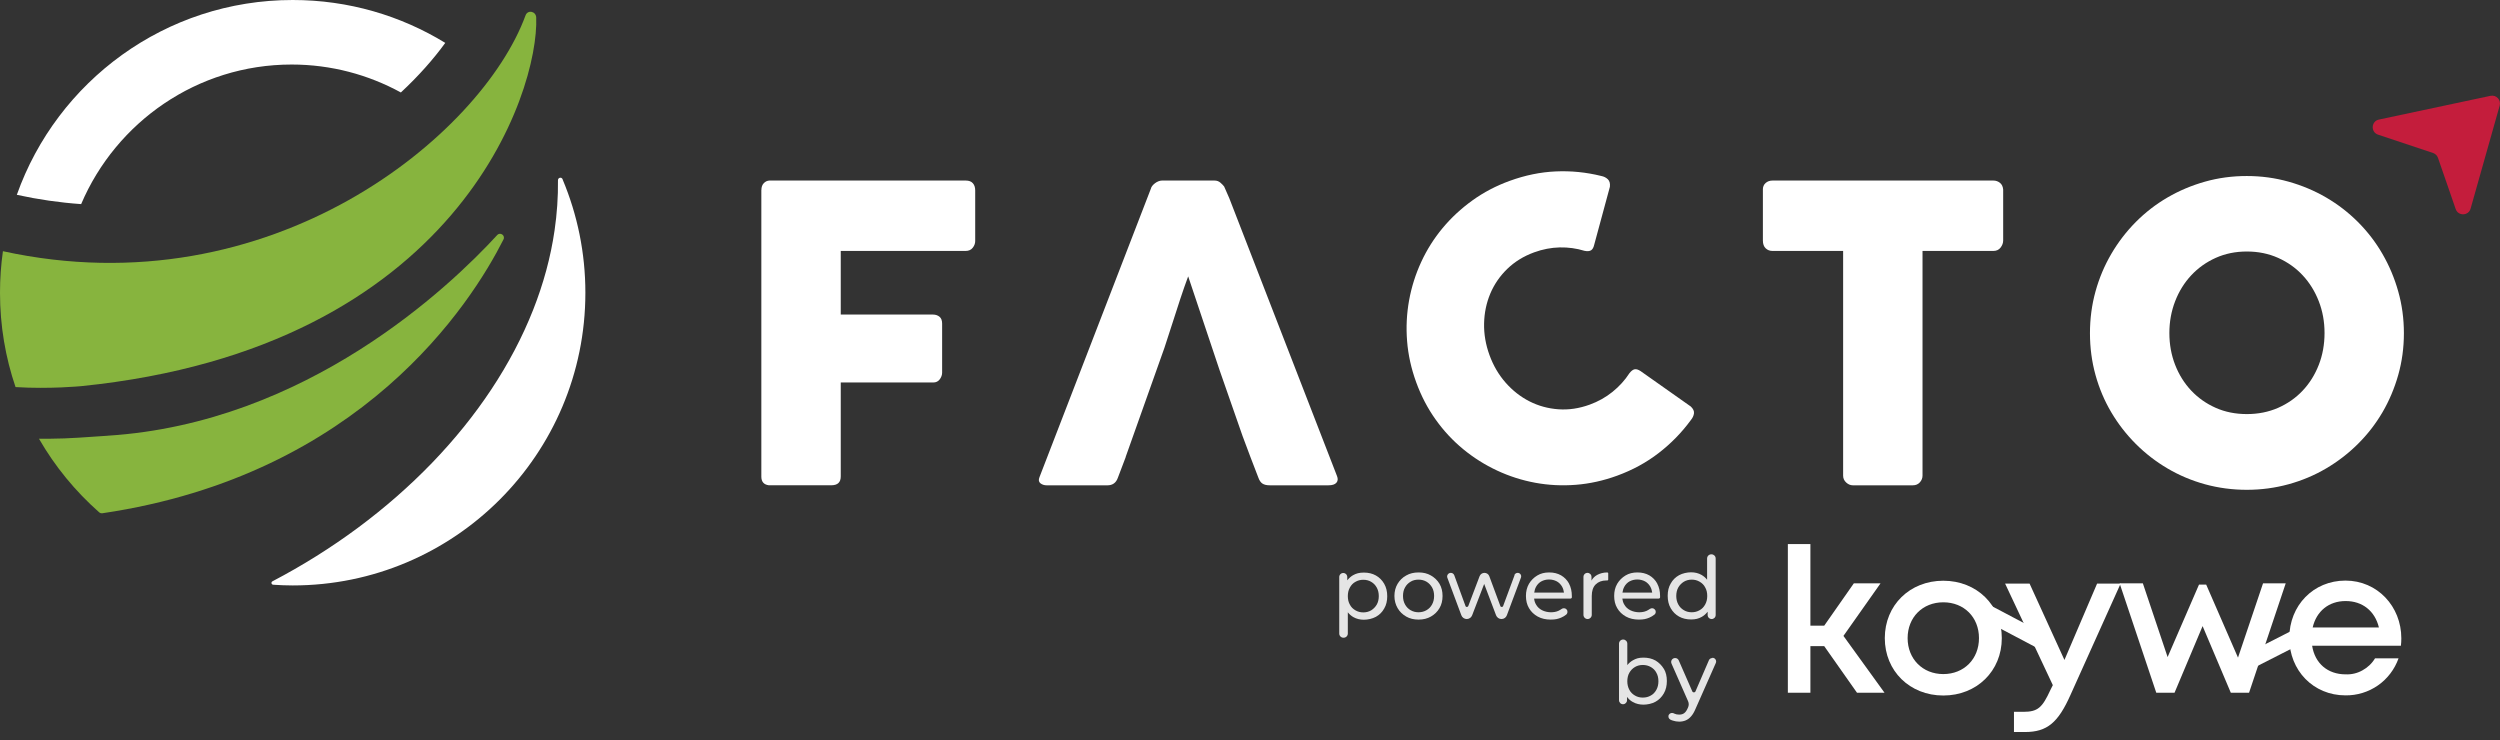 <svg width="250" height="74" viewBox="0 0 250 74" fill="none" xmlns="http://www.w3.org/2000/svg">
<rect x="0" y="0" width="250" height="74" fill="#333333" stroke="none"/>
<g clip-path="url(#clip0_14_255)">
<path d="M76.14 18.999C76.14 18.713 76.219 18.486 76.376 18.321C76.532 18.156 76.72 18.067 76.939 18.055H96.577C96.892 18.055 97.128 18.144 97.284 18.321C97.441 18.498 97.52 18.736 97.52 19.037V24.11C97.52 24.343 97.438 24.564 97.273 24.776C97.108 24.989 96.869 25.095 96.553 25.095H84.075V31.456H93.29C93.55 31.456 93.768 31.527 93.948 31.672C94.124 31.816 94.213 32.046 94.213 32.358V37.264C94.213 37.496 94.133 37.718 93.977 37.93C93.821 38.142 93.603 38.248 93.332 38.248H84.075V47.646C84.075 48.235 83.76 48.527 83.132 48.527H76.874C76.381 48.459 76.134 48.171 76.134 47.666V18.999H76.14Z" fill="white"/>
<path d="M112.578 45.688C112.313 46.378 112.047 47.074 111.788 47.773C111.611 48.28 111.26 48.533 110.741 48.533H104.686C104.427 48.533 104.212 48.465 104.041 48.327C103.87 48.191 103.838 47.985 103.95 47.711L115.092 18.857C115.107 18.775 115.151 18.686 115.225 18.589C115.299 18.495 115.393 18.403 115.502 18.321C115.611 18.238 115.729 18.173 115.85 18.126C115.974 18.079 116.089 18.055 116.198 18.055H121.451C121.684 18.055 121.881 18.126 122.046 18.271C122.211 18.415 122.332 18.542 122.415 18.651L122.928 19.821L133.702 47.608C133.811 47.882 133.79 48.103 133.64 48.274C133.49 48.445 133.23 48.53 132.859 48.53H126.969C126.654 48.53 126.412 48.471 126.241 48.356C126.07 48.241 125.937 48.044 125.84 47.773C125.566 47.074 125.301 46.381 125.038 45.688C124.779 44.999 124.52 44.303 124.257 43.604L121.958 37.016L118.818 27.636C118.559 28.335 118.294 29.086 118.028 29.894C117.763 30.702 117.498 31.515 117.238 32.335C116.979 33.154 116.714 33.965 116.448 34.767L112.569 45.685L112.578 45.688Z" fill="white"/>
<path d="M160.118 17.596C160.383 17.646 160.604 17.755 160.781 17.923C160.958 18.091 161.028 18.341 160.99 18.677L159.416 24.491C159.354 24.762 159.248 24.942 159.101 25.033C158.95 25.124 158.735 25.139 158.452 25.083C157.65 24.835 156.822 24.724 155.97 24.741C155.118 24.762 154.266 24.924 153.42 25.233C152.365 25.617 151.469 26.171 150.726 26.89C149.983 27.612 149.417 28.438 149.028 29.363C148.639 30.292 148.432 31.285 148.409 32.341C148.385 33.396 148.565 34.454 148.948 35.507C149.331 36.562 149.871 37.482 150.567 38.272C151.262 39.059 152.055 39.681 152.948 40.135C153.842 40.589 154.806 40.854 155.837 40.928C156.869 41.004 157.913 40.848 158.968 40.465C159.817 40.155 160.577 39.731 161.252 39.186C161.927 38.64 162.493 38.018 162.95 37.311C163.13 37.087 163.301 36.957 163.466 36.928C163.631 36.898 163.826 36.957 164.056 37.107L169.079 40.651C169.324 40.883 169.43 41.114 169.397 41.343C169.365 41.573 169.262 41.794 169.091 42.001C168.177 43.251 167.104 44.35 165.869 45.302C164.637 46.255 163.248 47.009 161.703 47.572C160.342 48.067 158.971 48.371 157.588 48.48C156.209 48.589 154.856 48.521 153.529 48.277C152.203 48.032 150.929 47.625 149.712 47.056C148.494 46.487 147.365 45.777 146.328 44.925C145.29 44.073 144.367 43.083 143.565 41.956C142.761 40.831 142.112 39.584 141.617 38.222C141.122 36.86 140.818 35.489 140.709 34.106C140.6 32.727 140.668 31.371 140.909 30.035C141.151 28.703 141.555 27.424 142.121 26.197C142.687 24.971 143.4 23.842 144.261 22.807C145.122 21.773 146.115 20.853 147.241 20.042C148.367 19.232 149.608 18.58 150.973 18.085C152.515 17.525 154.051 17.209 155.575 17.142C157.102 17.074 158.614 17.224 160.118 17.596Z" fill="white"/>
<path d="M176.286 18.955C176.286 18.683 176.378 18.462 176.563 18.3C176.749 18.138 176.976 18.055 177.25 18.055H199.333C199.58 18.055 199.798 18.129 199.99 18.279C200.182 18.43 200.291 18.654 200.317 18.955V24.048C200.317 24.293 200.232 24.529 200.061 24.756C199.89 24.98 199.648 25.095 199.333 25.095H192.252V47.566C192.252 47.814 192.163 48.035 191.987 48.233C191.81 48.43 191.577 48.53 191.291 48.53H185.274C185.041 48.53 184.823 48.439 184.62 48.253C184.416 48.067 184.313 47.837 184.313 47.566V25.095H177.253C176.979 25.095 176.749 25.006 176.566 24.83C176.381 24.653 176.289 24.393 176.289 24.051V18.957L176.286 18.955Z" fill="white"/>
<path d="M208.996 33.322C208.996 31.872 209.181 30.481 209.55 29.145C209.918 27.81 210.446 26.56 211.13 25.39C211.814 24.219 212.633 23.155 213.582 22.197C214.535 21.239 215.59 20.423 216.754 19.745C217.919 19.067 219.169 18.542 220.501 18.165C221.836 17.787 223.228 17.602 224.681 17.602C226.134 17.602 227.508 17.79 228.849 18.165C230.191 18.542 231.443 19.067 232.608 19.745C233.772 20.423 234.833 21.239 235.791 22.197C236.749 23.155 237.569 24.219 238.244 25.39C238.922 26.56 239.45 27.81 239.824 29.145C240.201 30.478 240.39 31.872 240.39 33.322C240.39 34.773 240.201 36.164 239.824 37.499C239.447 38.832 238.919 40.079 238.244 41.234C237.566 42.39 236.749 43.445 235.791 44.394C234.833 45.346 233.772 46.163 232.608 46.847C231.443 47.531 230.191 48.059 228.849 48.427C227.508 48.795 226.117 48.981 224.681 48.981C223.245 48.981 221.836 48.795 220.501 48.427C219.166 48.059 217.916 47.531 216.754 46.847C215.59 46.163 214.535 45.346 213.582 44.394C212.63 43.442 211.814 42.39 211.13 41.234C210.446 40.079 209.918 38.832 209.55 37.499C209.181 36.164 208.996 34.773 208.996 33.322ZM216.937 33.302C216.937 34.437 217.129 35.498 217.512 36.482C217.895 37.467 218.432 38.325 219.121 39.059C219.811 39.79 220.628 40.365 221.571 40.783C222.514 41.202 223.552 41.408 224.687 41.408C225.822 41.408 226.862 41.199 227.812 40.783C228.761 40.365 229.58 39.793 230.27 39.059C230.96 38.328 231.496 37.467 231.88 36.482C232.263 35.498 232.454 34.437 232.454 33.302C232.454 32.167 232.263 31.123 231.88 30.13C231.496 29.139 230.96 28.273 230.27 27.533C229.58 26.793 228.761 26.212 227.812 25.788C226.862 25.363 225.819 25.151 224.687 25.151C223.555 25.151 222.514 25.363 221.571 25.788C220.628 26.212 219.811 26.793 219.121 27.533C218.432 28.273 217.895 29.136 217.512 30.13C217.129 31.123 216.937 32.179 216.937 33.302Z" fill="white"/>
<path d="M249.051 9.583L237.893 11.956C237.112 12.121 237.05 13.215 237.808 13.466L243.306 15.299C243.535 15.376 243.718 15.556 243.798 15.786L245.567 20.903C245.817 21.628 246.852 21.599 247.061 20.859L249.968 10.562C250.127 9.993 249.629 9.46 249.051 9.583Z" fill="#C41D3C"/>
<path d="M10.786 43.572C8.852 43.696 6.921 43.867 4.979 43.873H3.897C5.495 46.647 7.535 49.129 9.916 51.23C10.005 51.307 10.126 51.342 10.241 51.325C36.161 47.493 47.112 30.354 50.349 23.945C50.552 23.544 50.025 23.176 49.721 23.506C44.954 28.691 30.646 42.307 10.783 43.569L10.786 43.572Z" fill="#87B43E"/>
<path d="M56.274 17.967C56.265 17.949 56.263 17.929 56.254 17.911C56.15 17.672 55.794 17.758 55.797 18.02C55.817 19.697 55.699 21.375 55.458 23.034C55.069 25.72 54.343 28.373 53.324 30.961C48.996 41.956 39.339 51.805 27.244 58.131C27.076 58.22 27.138 58.464 27.318 58.47C27.323 58.47 27.329 58.476 27.338 58.476C27.347 58.476 27.353 58.476 27.362 58.476C27.993 58.517 28.629 58.544 29.269 58.544C45.435 58.544 58.538 45.441 58.538 29.275C58.538 25.269 57.73 21.451 56.274 17.973V17.967Z" fill="white"/>
<path d="M53.621 1.748C53.597 1.117 52.766 0.952 52.551 1.545C48.176 13.498 27.158 30.985 0.292 25.121C0.1 26.48 0 27.863 0 29.272C0 32.574 0.545 35.745 1.554 38.708C4.976 38.923 8.124 38.614 8.124 38.614C45.771 34.79 53.904 9.165 53.621 1.748Z" fill="#87B43E"/>
<path d="M29.269 -1.14441e-05C16.537 -1.14441e-05 5.71 8.13 1.683 19.482C3.823 19.951 5.975 20.261 8.115 20.411C11.603 12.219 19.715 6.453 29.166 6.453C33.122 6.453 36.839 7.473 40.087 9.247C41.874 7.585 43.36 5.896 44.527 4.289C40.085 1.568 34.861 -1.14441e-05 29.269 -1.14441e-05Z" fill="white"/>
</g>
<path d="M141.848 61.959C141.392 61.959 140.977 61.863 140.618 61.655C140.258 61.448 139.968 61.171 139.76 60.812C139.553 60.452 139.442 60.051 139.442 59.595C139.442 59.138 139.553 58.723 139.76 58.378C139.968 58.032 140.258 57.742 140.618 57.548C140.977 57.34 141.392 57.244 141.862 57.244C142.332 57.244 142.733 57.34 143.093 57.548C143.453 57.755 143.743 58.032 143.95 58.378C144.158 58.737 144.255 59.138 144.255 59.595C144.255 60.051 144.158 60.466 143.95 60.812C143.743 61.171 143.453 61.448 143.093 61.655C142.733 61.863 142.319 61.959 141.862 61.959H141.848ZM141.848 61.227C142.139 61.227 142.415 61.157 142.651 61.019C142.886 60.881 143.065 60.701 143.204 60.452C143.342 60.203 143.411 59.913 143.411 59.595C143.411 59.277 143.342 58.972 143.204 58.737C143.065 58.502 142.886 58.309 142.651 58.17C142.415 58.032 142.153 57.963 141.848 57.963C141.544 57.963 141.281 58.032 141.06 58.17C140.825 58.309 140.645 58.488 140.507 58.737C140.369 58.972 140.3 59.263 140.3 59.595C140.3 59.926 140.369 60.203 140.507 60.452C140.645 60.701 140.839 60.895 141.06 61.019C141.295 61.157 141.558 61.227 141.848 61.227Z" fill="#E5E5E5"/>
<path d="M151.46 57.507L150.312 60.605C150.271 60.729 150.077 60.729 150.036 60.605L148.929 57.617C148.86 57.424 148.666 57.285 148.445 57.285C148.238 57.285 148.044 57.41 147.961 57.617L146.827 60.605C146.772 60.729 146.592 60.729 146.551 60.605L145.43 57.534C145.375 57.382 145.237 57.285 145.085 57.285C144.822 57.285 144.642 57.548 144.739 57.783L146.136 61.531C146.219 61.752 146.44 61.904 146.675 61.904C146.91 61.904 147.131 61.752 147.214 61.531L148.418 58.392L149.607 61.531C149.69 61.752 149.911 61.904 150.146 61.904C150.395 61.904 150.603 61.752 150.685 61.531L152.096 57.756C152.179 57.521 152.013 57.285 151.764 57.285C151.612 57.285 151.488 57.382 151.432 57.521L151.46 57.507Z" fill="#E5E5E5"/>
<path d="M156.908 58.364C156.715 58.004 156.438 57.728 156.106 57.534C155.761 57.34 155.373 57.244 154.917 57.244C154.461 57.244 154.073 57.34 153.728 57.548C153.382 57.755 153.105 58.032 152.898 58.378C152.691 58.737 152.594 59.138 152.594 59.595C152.594 60.051 152.691 60.466 152.898 60.812C153.105 61.171 153.396 61.448 153.769 61.655C154.143 61.863 154.585 61.959 155.069 61.959C155.553 61.959 155.802 61.89 156.106 61.766C156.3 61.683 156.466 61.586 156.618 61.462C156.77 61.337 156.798 61.102 156.66 60.95C156.535 60.798 156.314 60.784 156.162 60.895C156.051 60.978 155.94 61.033 155.83 61.088C155.609 61.185 155.36 61.227 155.083 61.227C154.806 61.227 154.461 61.157 154.198 61.019C153.935 60.881 153.742 60.701 153.603 60.452C153.493 60.272 153.437 60.079 153.41 59.857H157.047C157.116 59.857 157.185 59.802 157.185 59.733C157.185 59.691 157.185 59.65 157.185 59.608C157.185 59.124 157.088 58.71 156.895 58.35L156.908 58.364ZM154.129 58.143C154.35 58.018 154.613 57.949 154.903 57.949C155.194 57.949 155.456 58.018 155.691 58.143C155.913 58.267 156.093 58.461 156.217 58.682C156.314 58.862 156.369 59.055 156.397 59.263H153.423C153.451 59.055 153.506 58.862 153.603 58.682C153.728 58.447 153.908 58.267 154.143 58.129L154.129 58.143Z" fill="#E5E5E5"/>
<path d="M160.739 57.244C160.338 57.244 160.006 57.34 159.716 57.493C159.467 57.631 159.273 57.825 159.149 58.06V57.686C159.149 57.465 158.969 57.285 158.747 57.285C158.526 57.285 158.346 57.465 158.346 57.686V61.489C158.346 61.724 158.54 61.904 158.761 61.904C158.983 61.904 159.176 61.711 159.176 61.489V59.608C159.176 59.097 159.301 58.71 159.563 58.447C159.826 58.184 160.186 58.046 160.628 58.046H160.725C160.78 58.046 160.822 58.004 160.822 57.949V57.34C160.822 57.285 160.78 57.244 160.725 57.244H160.739Z" fill="#E5E5E5"/>
<path d="M165.731 58.364C165.538 58.004 165.261 57.728 164.929 57.534C164.583 57.34 164.196 57.244 163.74 57.244C163.283 57.244 162.896 57.34 162.55 57.548C162.205 57.755 161.928 58.032 161.721 58.378C161.513 58.737 161.417 59.138 161.417 59.595C161.417 60.051 161.513 60.466 161.721 60.812C161.928 61.171 162.219 61.448 162.592 61.655C162.965 61.863 163.408 61.959 163.892 61.959C164.376 61.959 164.625 61.89 164.929 61.766C165.123 61.683 165.289 61.586 165.441 61.462C165.607 61.337 165.621 61.102 165.482 60.95C165.358 60.798 165.137 60.784 164.984 60.895C164.874 60.978 164.763 61.033 164.653 61.088C164.431 61.185 164.182 61.227 163.906 61.227C163.629 61.227 163.283 61.157 163.021 61.019C162.758 60.881 162.564 60.701 162.426 60.452C162.315 60.272 162.26 60.079 162.232 59.857H165.869C165.939 59.857 166.008 59.802 166.008 59.733C166.008 59.691 166.008 59.65 166.008 59.608C166.008 59.124 165.911 58.71 165.717 58.35L165.731 58.364ZM162.952 58.143C163.173 58.018 163.436 57.949 163.726 57.949C164.016 57.949 164.279 58.018 164.514 58.143C164.736 58.267 164.915 58.461 165.04 58.682C165.137 58.862 165.192 59.055 165.22 59.263H162.246C162.274 59.055 162.329 58.862 162.426 58.682C162.551 58.447 162.73 58.267 162.965 58.129L162.952 58.143Z" fill="#E5E5E5"/>
<path d="M171.125 55.432C170.89 55.432 170.71 55.626 170.71 55.847V57.977C170.558 57.77 170.364 57.617 170.157 57.493C169.839 57.313 169.493 57.23 169.106 57.23C168.718 57.23 168.262 57.327 167.903 57.521C167.557 57.714 167.266 57.991 167.073 58.35C166.865 58.696 166.769 59.111 166.769 59.581C166.769 60.051 166.865 60.466 167.073 60.826C167.28 61.185 167.557 61.462 167.903 61.656C168.248 61.849 168.649 61.946 169.106 61.946C169.562 61.946 169.866 61.863 170.184 61.683C170.406 61.559 170.599 61.379 170.765 61.172V61.503C170.765 61.725 170.945 61.904 171.166 61.904C171.388 61.904 171.567 61.725 171.567 61.503V55.847C171.567 55.612 171.374 55.432 171.152 55.432H171.125ZM170.516 60.452C170.378 60.701 170.198 60.895 169.963 61.019C169.728 61.158 169.465 61.227 169.175 61.227C168.884 61.227 168.608 61.158 168.387 61.019C168.151 60.881 167.972 60.701 167.833 60.452C167.695 60.203 167.626 59.913 167.626 59.595C167.626 59.277 167.695 58.973 167.833 58.738C167.972 58.502 168.165 58.309 168.387 58.171C168.622 58.032 168.884 57.963 169.175 57.963C169.465 57.963 169.728 58.032 169.963 58.171C170.198 58.309 170.392 58.489 170.516 58.738C170.655 58.973 170.724 59.263 170.724 59.595C170.724 59.927 170.655 60.203 170.516 60.452Z" fill="#E5E5E5"/>
<path d="M166.382 66.883C166.174 66.537 165.898 66.26 165.552 66.053C165.206 65.859 164.805 65.763 164.349 65.763C163.892 65.763 163.616 65.846 163.298 66.025C163.076 66.15 162.897 66.302 162.731 66.509V64.366C162.731 64.131 162.537 63.951 162.316 63.951C162.081 63.951 161.901 64.144 161.901 64.366V70.022C161.901 70.243 162.081 70.423 162.302 70.423C162.523 70.423 162.703 70.243 162.703 70.022V69.69C162.869 69.911 163.049 70.077 163.284 70.202C163.602 70.382 163.961 70.465 164.349 70.465C164.736 70.465 165.206 70.368 165.552 70.174C165.898 69.98 166.174 69.704 166.382 69.344C166.589 68.985 166.686 68.57 166.686 68.1C166.686 67.629 166.589 67.215 166.382 66.869V66.883ZM165.635 68.985C165.496 69.234 165.317 69.427 165.082 69.552C164.846 69.69 164.584 69.759 164.279 69.759C163.975 69.759 163.726 69.69 163.491 69.552C163.256 69.413 163.063 69.234 162.938 68.985C162.8 68.736 162.731 68.445 162.731 68.127C162.731 67.809 162.8 67.505 162.938 67.27C163.076 67.035 163.256 66.841 163.491 66.703C163.726 66.565 163.989 66.496 164.279 66.496C164.57 66.496 164.846 66.565 165.082 66.703C165.317 66.841 165.51 67.021 165.635 67.27C165.773 67.505 165.842 67.795 165.842 68.127C165.842 68.459 165.773 68.736 165.635 68.985Z" fill="#E5E5E5"/>
<path d="M171.235 65.804C171.083 65.804 170.945 65.887 170.89 66.025L169.548 69.137C169.493 69.275 169.285 69.275 169.23 69.137L167.875 66.039C167.806 65.887 167.667 65.804 167.515 65.804C167.225 65.804 167.031 66.094 167.156 66.371L168.801 70.105C168.898 70.312 168.898 70.547 168.801 70.755C168.691 71.017 168.566 71.211 168.428 71.308C168.29 71.418 168.124 71.46 167.916 71.46C167.709 71.46 167.612 71.432 167.474 71.377C167.446 71.377 167.418 71.349 167.391 71.336C167.211 71.253 167.004 71.294 166.893 71.46C166.782 71.64 166.851 71.861 167.031 71.958C167.1 71.999 167.183 72.027 167.266 72.055C167.474 72.124 167.695 72.165 167.916 72.165C168.138 72.165 168.373 72.124 168.566 72.041C168.76 71.958 168.94 71.833 169.106 71.64C169.271 71.46 169.424 71.197 169.562 70.865L171.581 66.302C171.692 66.053 171.512 65.776 171.235 65.776V65.804Z" fill="#E5E5E5"/>
<path d="M134.367 63.771C134.602 63.771 134.782 63.578 134.782 63.356V61.227C134.934 61.434 135.127 61.586 135.335 61.711C135.653 61.89 135.999 61.973 136.386 61.973C136.773 61.973 137.229 61.877 137.589 61.683C137.935 61.489 138.225 61.213 138.419 60.853C138.626 60.508 138.723 60.093 138.723 59.622C138.723 59.152 138.626 58.737 138.419 58.378C138.211 58.018 137.935 57.742 137.589 57.548C137.243 57.354 136.842 57.258 136.386 57.258C135.93 57.258 135.625 57.341 135.307 57.52C135.086 57.645 134.892 57.825 134.726 58.032V57.7C134.726 57.479 134.547 57.299 134.325 57.299C134.104 57.299 133.924 57.479 133.924 57.7V63.356C133.924 63.591 134.118 63.771 134.339 63.771H134.367ZM134.989 58.751C135.127 58.502 135.307 58.309 135.542 58.184C135.777 58.046 136.04 57.977 136.331 57.977C136.621 57.977 136.898 58.046 137.119 58.184C137.354 58.322 137.534 58.502 137.672 58.751C137.81 59 137.879 59.291 137.879 59.609C137.879 59.927 137.81 60.231 137.672 60.466C137.534 60.701 137.34 60.895 137.119 61.033C136.884 61.171 136.621 61.24 136.331 61.24C136.04 61.24 135.777 61.171 135.542 61.033C135.307 60.895 135.114 60.715 134.989 60.466C134.851 60.231 134.782 59.941 134.782 59.609C134.782 59.277 134.851 59 134.989 58.751Z" fill="#E5E5E5"/>
<path d="M182.409 64.614H181.04V69.274H178.785V54.408H181.04V62.567H182.422L185.382 58.336H188.051L184.345 63.591L188.452 69.274H185.7L182.422 64.614H182.409Z" fill="white"/>
<path d="M194.33 69.551C190.983 69.551 188.48 67.103 188.48 63.812C188.48 60.521 190.983 58.073 194.33 58.073C197.677 58.073 200.18 60.521 200.18 63.812C200.18 67.103 197.677 69.551 194.33 69.551ZM197.898 63.812C197.898 61.724 196.404 60.23 194.33 60.23C192.256 60.23 190.762 61.738 190.762 63.812C190.762 65.886 192.256 67.408 194.33 67.408C196.404 67.408 197.898 65.9 197.898 63.812Z" fill="white"/>
<path d="M212.073 58.335L207.053 69.482C205.822 72.248 204.73 73.202 202.503 73.202H201.397V71.183H202.337C203.789 71.183 204.232 70.754 205.034 69.011L205.283 68.514L200.512 58.363H202.959L206.444 65.997L209.708 58.363H212.087L212.073 58.335Z" fill="white"/>
<path d="M228.571 58.335L224.906 69.274H223.081L220.26 62.609L217.453 69.274H215.627L211.962 58.335H214.286L216.761 65.706L219.9 58.46H220.619L223.8 65.762L226.303 58.335H228.557H228.571Z" fill="white"/>
<path d="M240.132 63.839C240.132 64.088 240.118 64.337 240.09 64.572H231.212C231.489 66.342 232.775 67.435 234.559 67.435C235.153 67.463 235.734 67.324 236.246 67.034C236.757 66.757 237.2 66.342 237.504 65.831H239.855C239.468 66.923 238.749 67.877 237.795 68.541C236.84 69.205 235.706 69.551 234.545 69.537C231.35 69.537 228.93 67.062 228.93 63.798C228.93 60.534 231.35 58.059 234.545 58.059C237.739 58.059 240.132 60.645 240.132 63.825V63.839ZM234.559 60.105C232.871 60.105 231.641 61.129 231.267 62.747H237.891C237.49 61.087 236.232 60.105 234.572 60.105H234.559Z" fill="white"/>
<path d="M198.382 61.087L204.149 64.129L198.382 61.087ZM229.636 63.728L225.017 66.079L229.636 63.728Z" fill="#006252"/>
<path d="M229.995 64.435L225.376 66.786L224.657 65.373L229.276 63.022L229.995 64.435ZM204.518 63.428L203.779 64.83L198.012 61.788L198.752 60.386L204.518 63.428Z" fill="white"/>
<defs>
<clipPath id="clip0_14_255">
<rect width="250" height="58.541" fill="white"/>
</clipPath>
</defs>
</svg>
